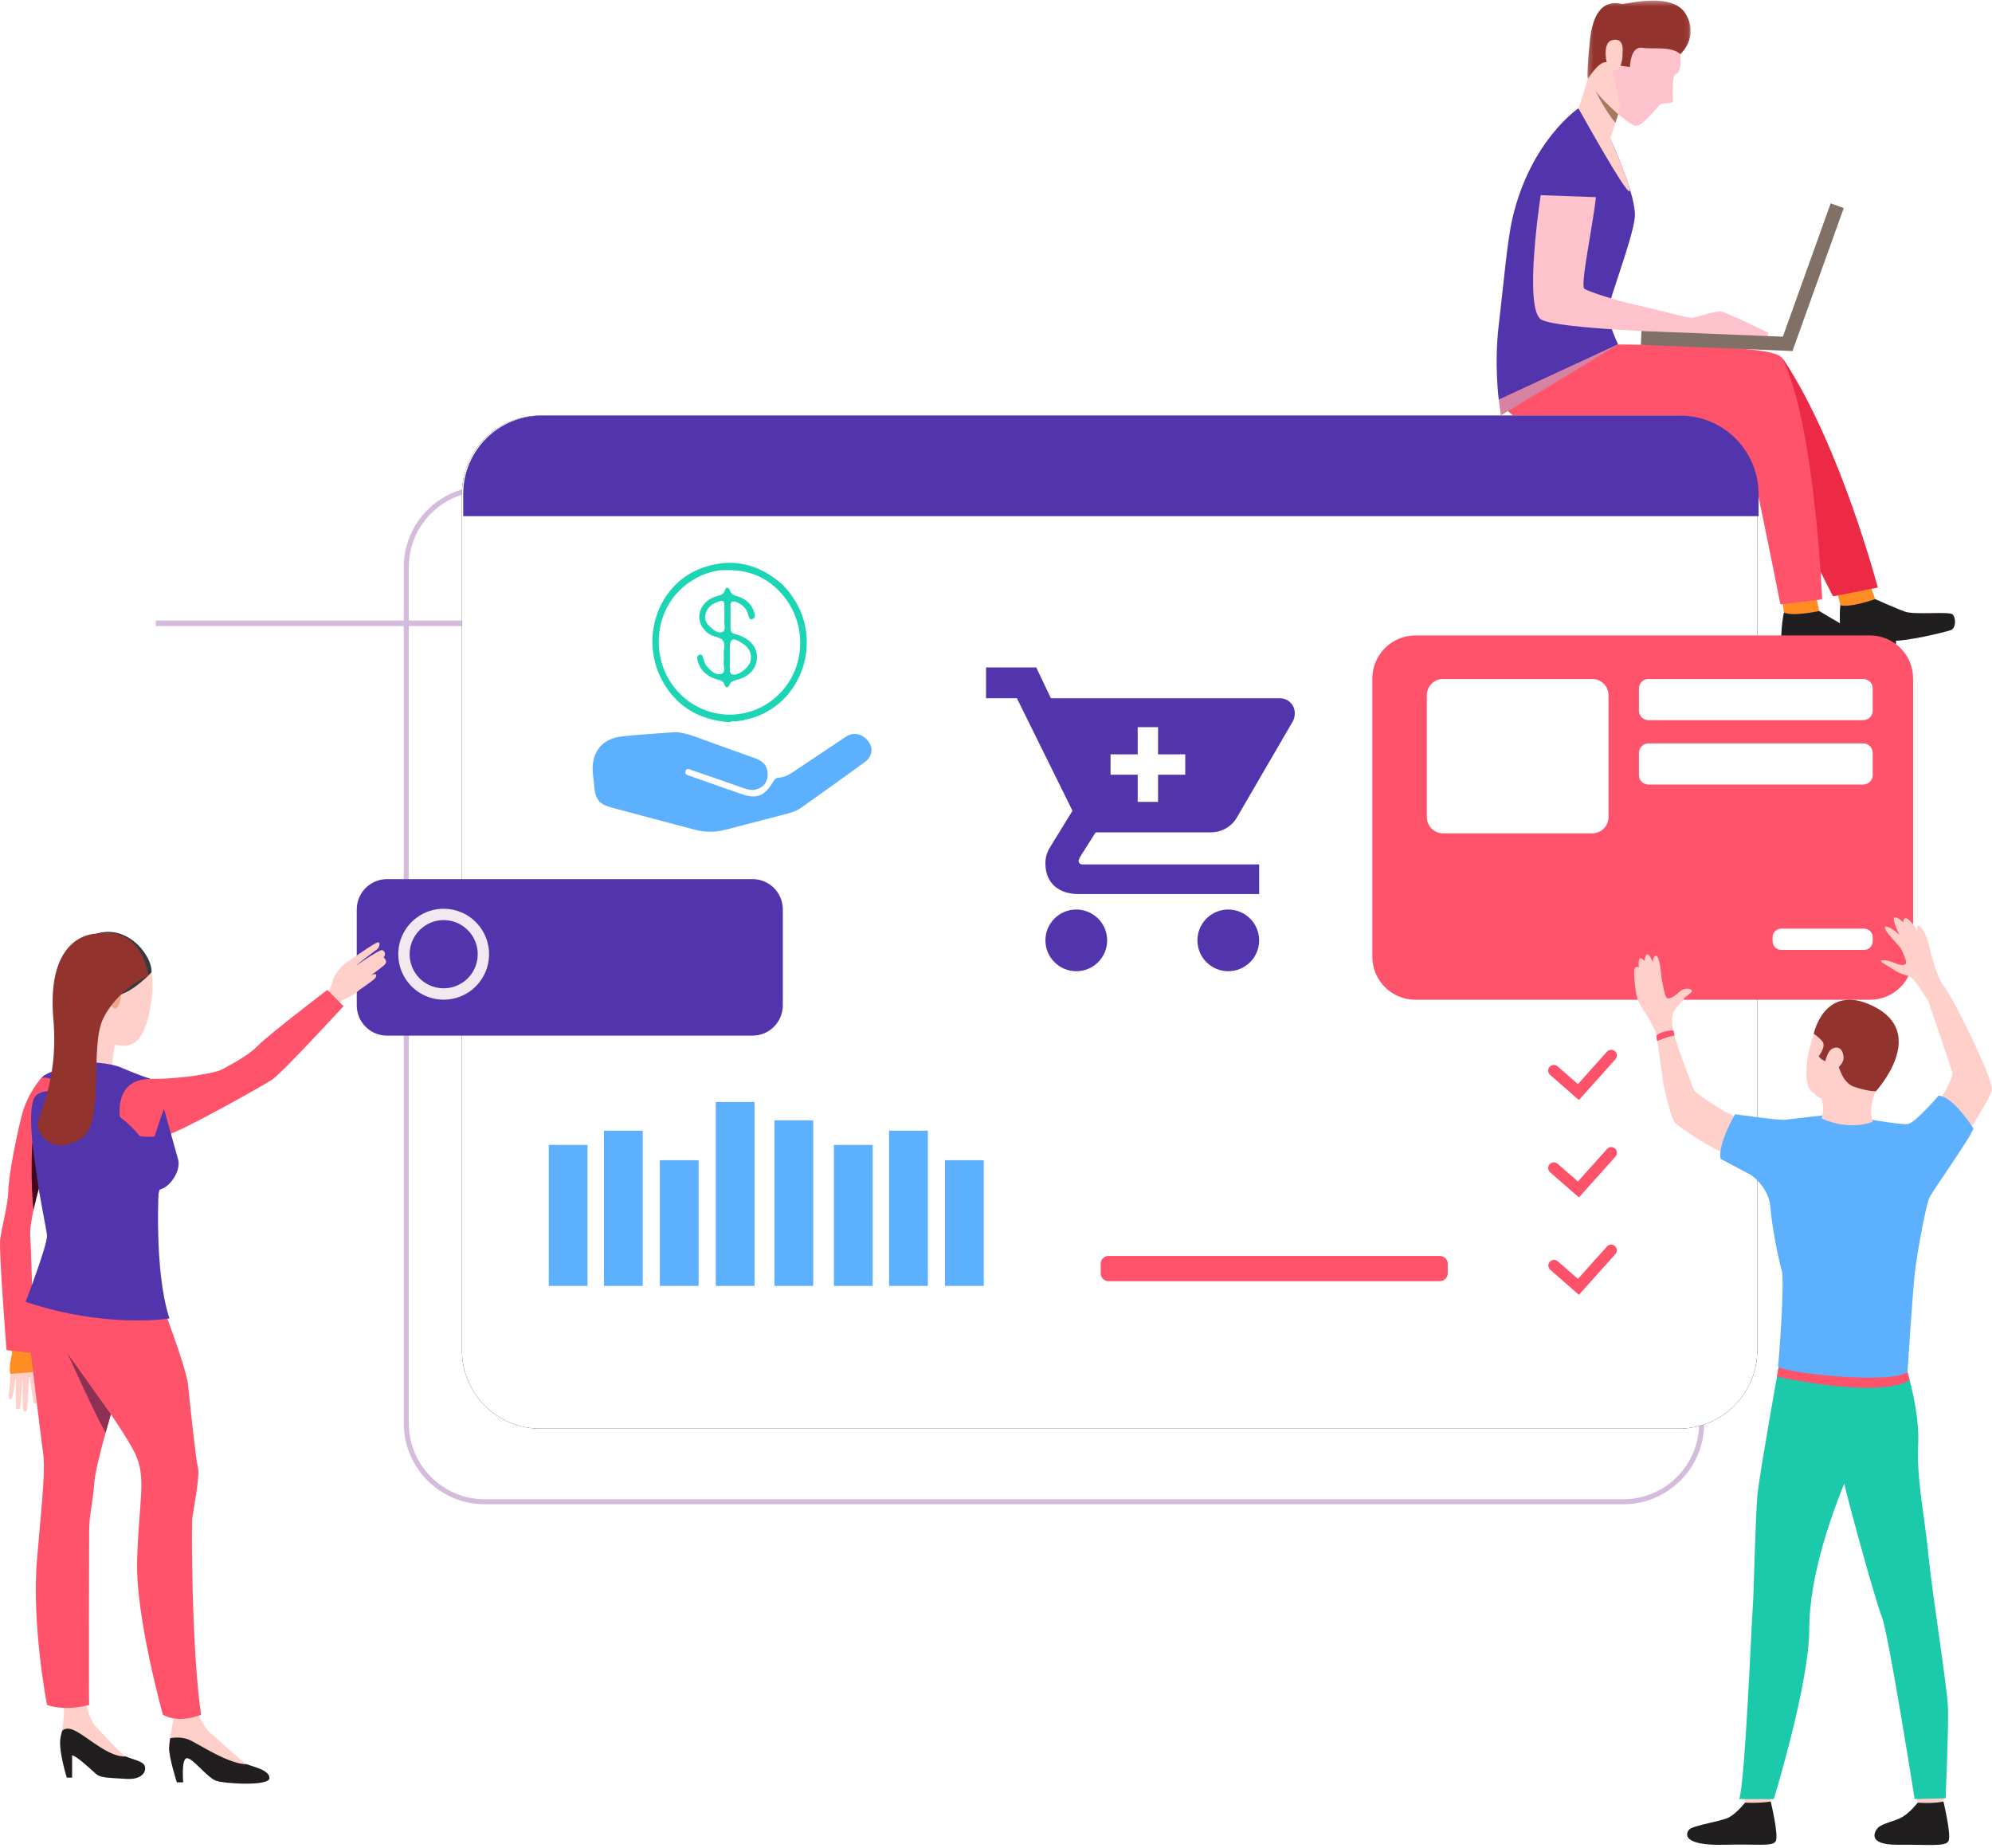 <?xml version="1.0" encoding="UTF-8"?> <svg xmlns="http://www.w3.org/2000/svg" xmlns:xlink="http://www.w3.org/1999/xlink" width="400px" height="371px" viewBox="0 0 400 371"><!-- Generator: Sketch 64 (93537) - https://sketch.com --><title>Stay Ahead of the Competition</title><desc>Created with Sketch.</desc><defs><polygon id="path-1" points="0.192 0.368 20.937 0.368 20.937 16.081 0.192 16.081"></polygon><path d="M352.866,272.093 C352.866,280.79 345.824,287.84 337.135,287.84 L108.483,287.84 C99.795,287.84 92.754,280.79 92.754,272.093 L92.754,100.188 C92.754,91.492 99.795,84.442 108.483,84.442 L337.137,84.442 C345.825,84.442 352.866,91.492 352.866,100.188 L352.866,272.093 L352.866,272.093 Z" id="path-3"></path><filter x="-2.9%" y="-3.7%" width="105.8%" height="107.4%" id="filter-4"><feOffset dx="0" dy="0" in="SourceAlpha" result="shadowOffsetOuter1"></feOffset><feGaussianBlur stdDeviation="2.5" in="shadowOffsetOuter1" result="shadowBlurOuter1"></feGaussianBlur><feColorMatrix values="0 0 0 0 0 0 0 0 0 0 0 0 0 0 0 0 0 0 0.2 0" type="matrix" in="shadowBlurOuter1"></feColorMatrix></filter></defs><g id="Page-1" stroke="none" stroke-width="1" fill="none" fill-rule="evenodd"><g id="Stay-Ahead-of-the-Competition" transform="translate(0, -1)"><g id="crmfeatures6"><path d="M97.315,99.628 C88.922,99.628 82.092,106.465 82.092,114.868 L82.092,286.774 C82.092,295.177 88.922,302.014 97.315,302.014 L325.97,302.014 C334.364,302.014 341.194,295.177 341.194,286.774 L341.194,114.867 C341.194,106.464 334.364,99.628 325.97,99.628 L97.315,99.628 L97.315,99.628 Z M325.97,303.027 L97.315,303.027 C88.364,303.027 81.08,295.736 81.08,286.774 L81.08,114.867 C81.08,105.905 88.363,98.615 97.315,98.615 L325.97,98.615 C334.923,98.615 342.205,105.905 342.205,114.867 L342.205,286.773 C342.205,295.735 334.923,303.027 325.97,303.027 L325.97,303.027 Z" id="Shape" fill="#D5BCDC" fill-rule="nonzero"></path><path d="M376.55,121.285 C376.55,121.285 380.721,123.169 382.585,123.824 C384.448,124.478 391.272,123.742 392.031,124.329 C392.789,124.915 392.82,127.131 391.723,127.518 C390.626,127.907 382.475,129.919 379.632,129.632 C376.79,129.346 371.788,131.266 370.595,131.016 C369.4,130.767 369.297,124.055 369.548,122.509 C369.802,120.961 376.55,121.286 376.55,121.286" id="Path" fill="#211E20" fill-rule="nonzero"></path><path d="M375.59,118.595 L376.549,121.285 C376.549,121.285 371.521,123.079 369.549,122.508 L368.89,119.767 L375.59,118.596 L375.59,118.595 Z" id="Path" fill="#FE8D23" fill-rule="nonzero"></path><path d="M365.304,123.677 C365.304,123.677 369.239,126.08 371.016,126.967 C372.794,127.853 379.651,127.989 380.339,128.668 C381.028,129.347 380.815,131.552 379.683,131.796 C378.551,132.043 370.235,133.005 367.444,132.357 C364.654,131.711 359.475,132.982 358.318,132.583 C357.16,132.184 357.797,125.506 358.217,124.002 C358.638,122.498 365.304,123.677 365.304,123.677" id="Path" fill="#211E20" fill-rule="nonzero"></path><path d="M364.715,120.882 L365.304,123.677 C365.304,123.677 360.113,124.82 358.216,124.002 L357.866,121.196 L364.715,120.882 L364.715,120.882 Z" id="Path" fill="#FE8D23" fill-rule="nonzero"></path><path d="M325.279,70.557 C325.279,70.557 343.219,70.714 345.419,71.026 C347.803,71.364 357.137,71.666 358.265,73.377 C369.641,90.664 377.069,118.967 377.069,118.967 L368.076,120.738 C368.076,120.738 359.38,103.868 355.739,95.103 C352.469,87.235 349.67,85.213 342.802,85.387 C335.935,85.56 313.973,84.045 301.308,82.474 L325.28,70.557 L325.279,70.557 Z" id="Path" fill="#EC2A45" fill-rule="nonzero"></path><path d="M323.382,28.922 C323.382,28.922 328.705,40.392 328.273,44.653 C327.843,48.913 323.265,60.723 322.94,63.095 C322.618,65.468 324.934,70.158 324.934,70.158 L300.963,81.267 C300.963,81.267 299.998,74.244 300.963,66.156 C301.929,58.067 302.642,49.375 303.708,44.804 C307.343,29.205 316.962,22.74 316.962,22.74 L323.382,28.922 Z" id="Path" fill="#5235AD" fill-rule="nonzero"></path><path d="M324.934,70.159 C324.934,70.159 342.874,70.318 345.074,70.627 C347.459,70.967 357.005,71.128 357.92,72.981 C364.439,86.16 365.902,121.339 365.902,121.339 L357.516,122.354 C357.516,122.354 353.947,104.398 352.102,95.996 C351.124,91.537 347.412,86.132 342.326,86.43 C335.47,86.833 308.562,93.487 300.963,81.267 L324.935,70.159 L324.934,70.159 Z" id="Path" fill="#FF536B" fill-rule="nonzero"></path><path d="M309.442,39.756 C309.494,37.535 310.782,27.95 316.184,28.605 C321.584,29.262 320.96,35.748 320.46,40.64 C319.936,45.76 317.283,58.31 318.128,58.956 C318.972,59.601 325.378,61.529 326.757,61.805 C328.133,62.082 336.44,64.12 337.122,64.311 C337.79,64.497 336.453,67.73 336.453,67.73 C336.453,67.73 313.448,67.056 309.6,65.231 C305.752,63.405 309.442,39.756 309.442,39.756" id="Path" fill="#FDC2CC" fill-rule="nonzero"></path><path d="M337.122,64.312 C337.122,64.312 338.831,64.742 339.656,64.808 C340.479,64.874 344.38,63.323 345.593,63.547 C346.807,63.772 354.613,67.543 354.962,67.808 C355.313,68.072 354.756,68.592 354.756,68.592 L336.452,67.929 L337.122,64.312 L337.122,64.312 Z" id="Path" fill="#FDC2CC" fill-rule="nonzero"></path><polygon id="Path" fill="#807066" fill-rule="nonzero" points="359.926 71.477 329.49 70.244 329.604 67.453 360.04 68.686"></polygon><polygon id="Path" fill="#807066" fill-rule="nonzero" points="370.232 42.777 359.937 71.476 357.31 70.533 367.604 41.832"></polygon><path d="M337.341,10.86 C337.341,10.86 337.915,15.57 336.64,15.767 C335.588,15.93 335.959,20.476 335.959,21.196 C335.959,21.914 333.983,21.662 333.445,21.914 C332.906,22.166 329.844,26.659 328.304,26.228 C326.766,25.797 321.003,20.859 319.925,18.257 C318.847,15.654 320.696,6.528 323.319,3.4 C325.939,0.272 336.299,2.619 337.34,10.86" id="Path" fill="#FDC2CC" fill-rule="nonzero"></path><path d="M325.338,22.894 C325.338,22.894 325.182,23.305 324.955,23.946 C324.751,24.515 324.553,25.087 324.36,25.66 C323.775,27.412 323.133,29.541 323.085,30.579 C322.995,32.519 316.962,22.741 316.962,22.741 C316.962,22.741 319.132,16.852 320.486,9.964 C321.837,3.078 325.338,22.894 325.338,22.894" id="Path" fill="#FFD0CA" fill-rule="nonzero"></path><g id="Group" transform="translate(318.559, 0.751)"><g id="Clipped"><mask id="mask-2" fill="white"><use xlink:href="#path-1"></use></mask><g id="a"></g><path d="M18.87,11.116 C18.87,11.116 22.652,7.753 19.986,3.116 C17.319,-1.522 8.019,1.138 7.13,1.031 C6.24,0.923 1.601,-0.551 0.702,8.4 C-0.198,17.353 0.369,16.01 0.369,16.01 C0.369,16.01 2.648,12.166 4.274,12.787 C5.901,13.407 8.746,13.704 8.746,13.704 C8.746,13.704 8.799,9.524 11.143,9.848 C13.486,10.172 17.019,9.461 18.87,11.116" id="Path" fill="#93332D" fill-rule="nonzero" mask="url(#mask-2)"></path></g></g><path d="M309.031,40.172 L321.362,40.619 C321.362,40.619 323.277,27.774 316.189,28.021 C309.101,28.269 309.031,40.173 309.031,40.173" id="Path" fill="#5235AD" fill-rule="nonzero"></path><path d="M325.838,11.475 C325.845,10.902 326.073,8.515 323.74,9.055 C321.406,9.594 322.811,14.811 323.111,14.991 C323.412,15.168 325.784,16.303 325.838,11.475 M316.962,22.741 C316.962,22.741 327.543,41.884 327.269,39.17 C327.054,37.049 322.471,26.802 322.471,26.802 L316.962,22.741 L316.962,22.741 Z" id="Shape" fill="#FFD0CA" fill-rule="nonzero"></path><path d="M324.955,23.946 C324.751,24.516 324.553,25.087 324.36,25.66 C322.227,23.003 320.747,19.996 320.312,19.06 C321.182,20.647 324.955,23.946 324.955,23.946" id="Path" fill="#A77860" fill-rule="nonzero"></path><polygon id="Path" fill="#D683A3" fill-rule="nonzero" points="324.934 70.159 301.365 84.41 300.963 81.267"></polygon><polygon id="Path" fill="#D5BCDC" fill-rule="nonzero" points="31.285 126.707 123.5 126.707 123.5 125.589 31.285 125.589"></polygon><g id="Path"><use fill="black" fill-opacity="1" filter="url(#filter-4)" xlink:href="#path-3"></use><use fill="#FFFFFF" fill-rule="evenodd" xlink:href="#path-3"></use></g><g id="Group-8" transform="translate(119, 113.875)" fill-rule="nonzero"><path d="M26.932,1.594 C24.444,1.498 21.795,2.402 19.34,4.1 C11.791,9.323 11.183,20.728 18.116,26.97 C23.361,31.691 31.167,31.837 36.55,27.313 C42.744,22.108 43.457,12.669 38.031,6.425 C35.109,3.063 31.465,1.536 26.932,1.594 M27.295,32.125 C22.467,31.706 18.149,29.91 15.024,25.47 C8.853,16.701 12.553,4.369 22.248,1.056 C28.093,-0.942 33.371,0.302 38.173,4.533 C40.945,7.456 42.783,10.942 42.983,15.363 C43.325,22.931 38.526,29.61 31.466,31.443 C31.214,31.507 30.959,31.559 30.706,31.617 C30.578,31.659 30.449,31.7 30.321,31.742 C29.717,31.829 29.114,31.914 28.51,32 C28.265,31.833 28.031,31.862 27.806,32.051 C27.636,32.075 27.465,32.1 27.295,32.125" id="Fill-14" fill="#1CD5B5"></path><path d="M15.831,34.177 C17.051,33.963 19.038,34.433 21.027,35.181 C24.931,36.65 28.878,37.991 32.793,39.426 C34.497,40.05 35.241,41.217 35.141,42.865 C35.052,44.33 34.211,45.175 32.996,45.58 C32.09,45.882 31.168,45.674 30.257,45.349 C26.871,44.144 23.474,42.974 20.074,41.814 C19.581,41.646 18.871,41.136 18.639,42.015 C18.456,42.708 19.224,42.797 19.687,42.962 C23.122,44.183 26.556,45.411 30.005,46.589 C32.98,47.606 34.582,46.946 36.254,44.066 C36.524,43.603 36.827,43.294 37.341,43.271 C38.704,43.213 39.781,42.442 40.879,41.705 C44.12,39.532 47.376,37.385 50.605,35.194 C51.984,34.258 53.32,34.183 54.646,35.227 C56.44,36.64 56.468,38.816 54.628,40.16 C50.404,43.247 46.14,46.273 41.878,49.3 C40.604,50.206 39.101,50.487 37.646,50.871 C33.978,51.837 30.303,52.772 26.634,53.732 C24.58,54.269 22.535,54.252 20.486,53.705 C14.862,52.206 9.231,50.733 3.612,49.213 C1.291,48.586 0.499,47.486 0.31,44.9 C0.261,44.243 0.189,43.586 0.1,42.933 C-0.498,38.507 1.6,35.49 5.803,34.99 C8.836,34.629 11.892,34.487 15.831,34.177" id="Fill-70" fill="#5DB0FE"></path><path d="M26.469,11.007 L26.464,11.007 C26.464,10.203 26.475,9.399 26.46,8.595 C26.45,8.011 26.165,7.626 25.601,7.804 C24.313,8.209 23.135,8.819 22.687,10.327 C22.35,11.462 22.843,12.346 23.62,13.015 C24.315,13.611 25.175,14.401 26.038,14.006 C26.893,13.613 26.337,12.458 26.464,11.649 C26.497,11.44 26.469,11.221 26.469,11.007 L26.469,11.007 Z M27.546,18.949 C27.546,19.811 27.545,20.674 27.546,21.536 C27.548,22.245 27.785,22.656 28.55,22.564 C29.87,22.404 31.53,20.954 31.743,19.681 C32.032,17.964 31.114,16.926 29.861,16.152 C28.045,15.03 27.553,15.334 27.549,17.494 C27.549,17.979 27.549,18.464 27.546,18.949 L27.546,18.949 Z M26.35,18.889 C26.35,18.458 26.279,18.01 26.363,17.598 C26.683,16.028 26.186,15.307 24.636,14.94 C22.686,14.478 21.399,12.624 21.412,10.922 C21.425,9.131 22.779,7.496 24.801,6.854 C25.508,6.63 26.249,6.626 26.57,5.615 C26.827,4.805 27.4,5.109 27.606,5.736 C27.851,6.479 28.358,6.629 28.971,6.813 C30.553,7.287 31.824,8.209 32.401,9.942 C32.588,10.504 32.772,11.209 32.039,11.435 C31.416,11.627 31.372,10.933 31.244,10.495 C30.845,9.128 29.911,8.382 28.693,7.953 C28.057,7.729 27.7,7.967 27.694,8.688 C27.682,10.251 27.68,11.815 27.691,13.377 C27.698,14.351 28.45,14.364 29.071,14.562 C31.528,15.346 32.935,16.908 32.997,18.893 C33.068,21.136 31.654,22.871 29.146,23.582 C28.465,23.775 27.766,23.828 27.447,24.707 C27.266,25.205 26.69,25.303 26.544,24.754 C26.249,23.644 25.388,23.716 24.649,23.447 C22.993,22.843 21.675,21.811 21.124,19.952 C20.976,19.454 20.838,18.76 21.484,18.575 C22.083,18.404 22.127,19.054 22.274,19.513 C22.418,19.964 22.587,20.444 22.867,20.802 C23.639,21.788 24.748,22.746 25.83,22.432 C26.877,22.128 26.171,20.643 26.333,19.697 C26.378,19.436 26.34,19.159 26.34,18.889 L26.35,18.889 Z" id="Fill-98" fill="#1CD5B5"></path></g><g id="Group-20" transform="translate(197.225, 134.242)" fill-rule="nonzero"><path d="M18.899,49.369 C15.475,49.369 12.7,52.142 12.7,55.564 C12.7,58.985 15.475,61.758 18.899,61.758 C22.322,61.758 25.097,58.985 25.097,55.564 C25.088,52.146 22.318,49.378 18.899,49.369 Z M0.775,0.758 L0.775,6.953 L6.974,6.953 L18.132,29.542 L13.467,37.131 C12.957,38.028 12.69,39.043 12.691,40.074 C12.691,44.222 15.529,46.269 19.375,46.269 L55.618,46.269 L55.618,40.313 L20.133,40.313 C19.924,40.325 19.719,40.248 19.571,40.1 C19.423,39.951 19.345,39.747 19.358,39.538 C19.439,39.27 19.55,39.011 19.687,38.767 L22.784,33.88 L45.876,33.88 C48.151,33.898 50.245,32.643 51.299,30.629 L62.462,11.447 C62.68,10.96 62.786,10.43 62.774,9.897 C62.765,9.092 62.431,8.324 61.846,7.77 C61.262,7.215 60.478,6.92 59.672,6.953 L13.796,6.953 L10.85,0.758 L0.775,0.758 Z M49.415,49.369 C45.992,49.371 43.219,52.146 43.221,55.567 C43.222,58.987 45.998,61.759 49.421,61.758 C52.844,61.758 55.618,58.984 55.618,55.564 C55.609,52.145 52.836,49.376 49.415,49.369 Z" id="Shape" fill="#5235AD"></path><polygon id="Path" fill="#FFFFFF" points="40.775 18.213 35.32 18.213 35.32 12.758 31.229 12.758 31.229 18.213 25.775 18.213 25.775 22.304 31.229 22.304 31.229 27.758 35.32 27.758 35.32 22.304 40.775 22.304"></polygon></g><path d="M353.127,100.188 L353.127,104.641 L93.014,104.641 L93.014,100.188 C93.014,91.492 100.055,84.442 108.744,84.442 L337.398,84.442 C346.085,84.442 353.127,91.492 353.127,100.188" id="Path" fill="#5235AD" fill-rule="nonzero"></path><path d="M317.05,221.864 L311.268,216.817 C310.793,216.404 310.744,215.684 311.157,215.209 C311.571,214.735 312.291,214.685 312.766,215.099 L316.854,218.668 L322.686,212.156 C323.106,211.687 323.826,211.648 324.295,212.068 C324.763,212.489 324.803,213.209 324.382,213.677 L317.051,221.864 L317.05,221.864 Z M317.05,241.418 L311.268,236.372 C310.961,236.104 310.819,235.693 310.897,235.294 C310.975,234.894 311.26,234.566 311.645,234.433 C312.031,234.301 312.457,234.384 312.765,234.651 L316.854,238.222 L322.686,231.709 C322.954,231.393 323.373,231.247 323.781,231.328 C324.188,231.41 324.518,231.707 324.643,232.103 C324.768,232.498 324.668,232.931 324.382,233.232 L317.051,241.418 L317.05,241.418 Z" id="Shape" fill="#FE526A" fill-rule="nonzero"></path><path d="M289.131,258.233 L222.601,258.233 C222.181,258.233 221.779,258.066 221.482,257.769 C221.185,257.472 221.019,257.07 221.019,256.65 L221.019,254.749 C221.019,253.874 221.727,253.166 222.601,253.166 L289.131,253.166 C290.004,253.166 290.713,253.873 290.713,254.749 L290.713,256.651 C290.713,257.524 290.004,258.233 289.131,258.233" id="Path" fill="#FF536B" fill-rule="nonzero"></path><path d="M317.05,260.972 L311.268,255.925 C310.825,255.505 310.792,254.809 311.193,254.349 C311.595,253.888 312.288,253.825 312.766,254.206 L316.854,257.776 L322.686,251.263 C323.106,250.795 323.827,250.756 324.295,251.176 C324.764,251.597 324.803,252.317 324.382,252.786 L317.051,260.972 L317.05,260.972 Z" id="Path" fill="#FE526A" fill-rule="nonzero"></path><path d="M375.508,201.734 L284.216,201.734 C279.439,201.734 275.568,197.857 275.568,193.076 L275.568,137.243 C275.568,132.461 279.439,128.585 284.216,128.585 L375.508,128.585 C380.285,128.585 384.157,132.461 384.157,137.243 L384.157,193.075 C384.157,197.856 380.285,201.733 375.508,201.733" id="Path" fill="#FF536B" fill-rule="nonzero"></path><path d="M289.775,168.318 C288.909,168.318 288.078,167.974 287.466,167.361 C286.854,166.748 286.511,165.917 286.512,165.051 L286.512,140.593 C286.511,139.727 286.855,138.896 287.467,138.283 C288.079,137.671 288.909,137.327 289.775,137.327 L319.732,137.327 C320.598,137.327 321.429,137.671 322.041,138.283 C322.653,138.896 322.997,139.727 322.996,140.593 L322.996,165.051 C322.997,165.917 322.653,166.748 322.041,167.361 C321.429,167.974 320.598,168.318 319.732,168.318 L289.775,168.318 L289.775,168.318 Z M374.138,145.593 L331.015,145.593 C329.958,145.593 329.103,144.736 329.103,143.679 L329.103,139.24 C329.102,138.733 329.304,138.246 329.662,137.887 C330.021,137.528 330.507,137.327 331.015,137.327 L374.138,137.327 C374.645,137.327 375.132,137.528 375.49,137.887 C375.849,138.246 376.05,138.733 376.05,139.24 L376.05,143.679 C376.05,144.186 375.849,144.673 375.491,145.032 C375.132,145.392 374.646,145.593 374.138,145.593 M374.138,158.524 L331.015,158.524 C329.958,158.524 329.103,157.668 329.103,156.611 L329.103,152.171 C329.103,151.114 329.958,150.258 331.015,150.258 L374.138,150.258 C374.645,150.258 375.132,150.459 375.49,150.818 C375.849,151.177 376.05,151.664 376.05,152.171 L376.05,156.611 C376.05,157.118 375.849,157.605 375.49,157.964 C375.132,158.323 374.645,158.524 374.138,158.524 M374.312,191.724 L357.679,191.724 C357.218,191.724 356.776,191.54 356.451,191.214 C356.125,190.888 355.942,190.445 355.943,189.984 L355.943,189.197 C355.943,188.237 356.72,187.457 357.679,187.457 L374.312,187.457 C375.272,187.457 376.049,188.237 376.049,189.197 L376.049,189.985 C376.049,190.946 375.272,191.725 374.312,191.725" id="Shape" fill="#FFFFFF" fill-rule="nonzero"></path><path d="M363.259,219.514 C363.259,219.514 361.526,216.478 364.274,208.339 C366.933,200.469 376.136,201.183 379.06,206.226 C381.984,211.268 380.996,214.398 376.692,220.093 C372.386,225.784 365.048,222.116 363.26,219.514 M385.146,363.365 C385.203,363.867 390.212,363.069 390.212,363.069 L390.617,359.091 C390.617,359.091 385.26,359.049 384.634,359.521 C384.634,359.521 385.089,362.863 385.146,363.365 Z" id="Shape" fill="#FFD0CA" fill-rule="nonzero"></path><path d="M385.092,362.939 C385.092,362.939 383.505,364.954 381.97,365.831 C380.435,366.709 378.024,367.058 377.116,367.965 C376.461,368.62 374.73,371.445 381.105,371.388 C387.48,371.331 390.552,371.786 391.234,370.704 C391.92,369.622 390.247,362.714 390.247,362.714 C390.247,362.714 388.686,363.153 385.092,362.939" id="Path" fill="#211E20" fill-rule="nonzero"></path><path d="M349.955,359.521 C349.955,359.521 350.41,362.863 350.466,363.365 C350.523,363.867 355.532,363.069 355.532,363.069 L355.938,359.091 C355.938,359.091 350.581,359.049 349.955,359.521" id="Path" fill="#FFD0CA" fill-rule="nonzero"></path><path d="M347.292,365.83 C345.757,366.71 340.109,367.43 339.202,368.337 C338.546,368.995 337.457,371.635 346.426,371.388 C352.798,371.212 355.874,371.786 356.557,370.704 C357.24,369.622 355.568,362.714 355.568,362.714 C355.568,362.714 353.589,363.066 350.412,362.939 C350.412,362.939 348.826,364.954 347.292,365.831 L347.292,365.83 Z" id="Path" fill="#211E20" fill-rule="nonzero"></path><path d="M382.947,276.305 C382.947,276.305 385.515,284.295 385.178,291.18 C384.838,298.065 386.505,305.598 387.185,312.79 C387.945,320.808 391.053,339.79 391.166,344.077 C391.277,348.367 390.682,362.061 390.682,362.061 L384.463,362.213 C384.463,362.213 379.239,329.028 377.887,325.642 C376.533,322.257 369.825,298.119 369.598,295.41 C369.373,292.701 382.947,276.305 382.947,276.305" id="Path" fill="#1ACAAB" fill-rule="nonzero"></path><path d="M357.158,275.474 C357.158,275.474 353.383,296.597 352.932,300.812 C352.481,305.026 352.181,321.203 351.955,323.838 C351.729,326.471 350.452,358.301 349.25,362.213 L356.184,362.213 C356.184,362.213 363.305,339.074 363.305,328.126 C363.305,317.178 368.02,304.326 371.064,297.101 C374.108,289.878 381.075,289.708 382.947,276.305 C382.947,276.305 359.692,271.223 357.159,275.473" id="Path" fill="#1ACAAB" fill-rule="nonzero"></path><path d="M365.776,221.662 C365.776,221.662 366.558,223.942 365.776,225.568 C364.992,227.195 375.771,226.217 375.771,226.217 C375.771,226.217 375.283,222.858 376.692,220.093 C378.1,217.327 365.776,221.662 365.776,221.662" id="Path" fill="#FFD0CA" fill-rule="nonzero"></path><path d="M383.447,278.046 C383.447,278.046 379.571,282.033 356.811,277.425 L357.158,275.474 L383.032,276.449 L383.447,278.046 Z" id="Path" fill="#FF536B" fill-rule="nonzero"></path><path d="M364.144,226.096 C364.144,226.096 360.163,226.502 359.027,226.72 C357.888,226.937 350.234,225.349 348.662,225.187 C347.092,225.024 340.396,220.429 340.179,219.887 C339.962,219.345 336.104,209.568 335.887,207.452 C335.671,205.338 332.13,206.43 332.433,207.888 C333.002,210.613 333.732,217.23 334.131,219.147 C334.563,221.218 335.72,225.907 336.37,226.485 C337.02,227.061 343.049,231.654 348.952,233.606 C354.855,235.557 359.299,238.432 359.299,238.432 L388.394,238.432 C388.394,238.432 399.708,222.238 399.953,219.797 C400.197,217.357 392.049,201.142 390.424,199.108 C388.799,197.076 386.448,199.773 386.448,199.773 C386.448,199.773 391.318,214.072 391.968,216.105 C392.617,218.139 386.305,227.072 384.573,227.1 C382.839,227.126 378.388,226.558 376.412,226.476 C374.433,226.395 372.35,225.527 372.35,225.527 L364.144,226.096 L364.144,226.096 Z" id="Path" fill="#FFD0CA" fill-rule="nonzero"></path><path d="M351.607,236.913 C351.607,236.913 355.168,239.283 355.493,243.349 C355.817,247.417 357.117,253.841 357.767,256.035 C358.417,258.233 357.199,274.173 357.037,275.311 C356.874,276.45 379.55,279.154 383.032,276.45 C383.032,276.45 384.007,261.567 384.413,257.337 C384.818,253.109 386.768,242.863 387.418,241.48 C388.068,240.096 395.948,229.031 396.273,227.573 C396.273,227.573 392.196,221.067 389.272,220.985 C389.272,220.985 384.627,226.434 383.113,226.677 C381.599,226.922 372.316,225.22 372.314,225.205 C372.314,225.205 371.301,226.585 365.915,224.959 C365.915,224.959 359.502,225.685 358.457,225.817 C357.194,225.979 348.411,224.713 348.411,224.713 C348.411,224.713 344.887,230.67 345.505,233.678 L351.607,236.914 L351.607,236.913 Z" id="Path" fill="#5DB0FE" fill-rule="nonzero"></path><path d="M336.091,208.724 C336.091,208.724 335.296,204.955 336.254,203.872 C336.799,203.256 338.108,201.626 338.229,201.385 C338.349,201.146 339.754,200.338 339.754,199.947 C339.754,199.558 338.378,199.08 337.181,200.188 C335.985,201.295 335.236,201.536 334.757,201.416 C334.28,201.295 333.591,197.312 333.53,196.323 C333.47,195.334 333.09,192.728 332.472,192.907 C331.855,193.088 331.884,194.226 331.884,194.226 C331.884,194.226 331.167,192.248 330.688,192.639 C330.21,193.027 330.268,193.986 330.268,193.986 C330.268,193.986 329.372,192.877 329.131,193.686 C328.892,194.496 329.131,195.214 329.131,195.214 C329.131,195.214 328.204,194.705 328.144,195.963 C328.085,197.222 328.414,200.907 329.072,202.223 C329.729,203.542 332.195,206.992 332.487,208.337 C332.782,209.685 336.091,208.724 336.091,208.724 M387.242,202.105 C387.242,202.105 384.535,197.549 383.616,197.142 C382.694,196.736 381.394,196.506 380.257,195.691 C379.12,194.879 377.617,194.202 377.697,193.931 C377.78,193.66 379.12,193.768 380.555,194.391 C381.989,195.015 382.62,194.714 382.755,194.388 C382.89,194.063 381.99,191.767 381.557,191.223 C381.123,190.682 378.037,187.572 378.55,187.112 C379.064,186.651 381.069,188.36 381.394,188.712 C381.394,188.712 379.796,185.351 380.419,185.188 C381.043,185.026 382.207,186.216 382.207,186.216 C382.207,186.216 382.071,183.344 385.159,188.007 C385.159,188.007 384.509,186.461 385.456,186.976 C386.404,187.492 387.325,190.392 387.622,191.857 C387.92,193.32 389.271,197.983 390.425,199.108 C391.576,200.233 387.242,202.105 387.242,202.105" id="Shape" fill="#FFD0CA" fill-rule="nonzero"></path><path d="M372.232,219.17 C369.2,218.121 368.973,212.812 368.317,213.442 C366.978,214.724 365.714,213.839 365.209,213.079 C365.209,213.079 366.691,211.127 366.003,210.188 C365.318,209.248 364.201,208.562 364.201,208.562 C364.201,208.562 366.334,198.268 376.041,202.957 C387.415,208.453 376.691,220.092 376.691,220.092 C376.691,220.092 375.265,220.217 372.232,219.17 L372.232,219.17 Z" id="Path" fill="#93332D" fill-rule="nonzero"></path><path d="M365.776,225.568 L366.118,224.08 C366.118,224.08 372.314,223.956 375.694,224.444 L376.05,226.222 C376.05,226.222 371.72,228.188 365.775,225.568 M367.304,212.141 C367.867,211.204 369.947,210.573 370.193,213.224 C370.382,215.28 366.473,217.525 366.436,215.609 C366.4,213.695 366.93,212.764 367.304,212.14" id="Shape" fill="#FFD0CA" fill-rule="nonzero"></path><path d="M335.943,207.867 C335.943,207.867 333.708,207.924 332.624,208.903 C332.624,208.903 332.554,209.525 332.805,210.018 C332.805,210.018 334.743,209.112 336.228,208.942 C336.228,208.942 336.203,208.128 335.944,207.867" id="Path" fill="#FF536B" fill-rule="nonzero"></path><path d="M77.713,208.931 C74.356,208.929 71.636,206.206 71.638,202.849 L71.638,183.592 C71.636,180.234 74.356,177.511 77.714,177.508 L151.119,177.508 C152.731,177.509 154.277,178.151 155.416,179.292 C156.556,180.433 157.195,181.979 157.194,183.592 L157.194,202.849 C157.194,204.461 156.555,206.008 155.415,207.148 C154.276,208.289 152.73,208.93 151.118,208.931 L77.713,208.931 Z" id="Shape" fill="#5235AD" fill-rule="nonzero"></path><path d="M5.15,270.124 C5.15,270.124 5.487,271.963 6.519,272.235 C7.396,272.465 8.362,273.398 8.66,273.684 C9.058,274.066 10.719,274.787 10.242,275.295 C9.764,275.803 7.447,274.24 6.895,274.01 C6.344,273.781 7.134,276.335 6.91,276.916 C6.688,277.499 2.385,278.568 2.045,276.75 C1.705,274.934 2.541,272.768 2.418,272.46 C2.295,272.154 2.119,271.148 2.119,271.148 L5.15,270.124 L5.15,270.124 Z" id="Path" fill="#FE8D23" fill-rule="nonzero"></path><path d="M6.931,276.473 C6.931,276.473 7.6,282.106 7.332,282.518 C7.063,282.931 6.756,282.949 6.672,282.425 C6.586,281.902 5.866,277.003 5.866,277.003 C5.866,277.003 5.541,283.802 5.395,284.187 C5.308,284.415 4.716,284.484 4.644,284.208 C4.574,283.932 4.511,277.175 4.511,277.175 C4.511,277.175 4.196,283.523 3.976,283.809 C3.785,284.06 3.225,283.989 3.217,283.515 C3.208,283.043 3.168,277.136 3.168,277.136 C3.168,277.136 2.648,281.741 2.32,281.874 C2.119,281.957 1.611,282.041 1.782,280.855 C1.954,279.672 2.065,276.835 2.065,276.835 L6.931,276.474 L6.931,276.473 Z M65.566,201.032 C65.566,201.032 66.49,199.305 66.805,197.926 C67.122,196.547 68.84,194.709 69.541,194.277 C70.24,193.841 75.316,190.2 75.903,190.2 C76.49,190.201 76.149,191.33 75.642,191.66 C75.134,191.989 71.012,195.204 71.012,195.204 C71.012,195.204 76.141,191.661 76.677,191.758 C77.212,191.854 77.594,192.535 77.019,193.238 C77.019,193.238 78.188,194.008 76.969,194.943 L74.545,196.819 C74.545,196.819 75.971,196.076 75.443,197.224 C75.161,197.835 72.178,199.616 71.701,200.161 C71.223,200.705 67.462,202.54 67.462,202.54 L65.566,201.032 L65.566,201.032 Z M35.51,358.86 L36.781,358.86 C36.781,358.86 36.357,354.054 37.536,354.005 C38.712,353.957 41.63,357.917 43.373,358.531 C45.114,359.143 54.059,359.661 54.107,358.011 C54.153,356.364 50.67,355.703 49.587,355.232 C48.504,354.76 43.231,349.622 42.29,349.009 C41.348,348.398 39.795,345.287 39.795,345.287 L34.992,345.287 C34.992,345.287 34.465,347.897 34.162,350.005 C34.049,350.784 33.968,351.494 33.956,351.98 C33.909,353.77 35.509,358.86 35.509,358.86 M13.417,357.91 L14.476,357.91 L14.476,353.435 C15.36,353.508 18.326,356.319 19.244,357.134 C20.162,357.946 21.421,357.91 25.287,358.156 C29.154,358.401 29.52,356.085 28.907,355.296 C28.295,354.506 26.317,354.161 25.287,353.671 C24.258,353.176 20.198,348.593 19.115,347.507 C18.032,346.423 17.372,343.318 17.372,343.318 L12.854,343.71 C12.854,343.71 12.882,346.553 12.366,348.936 L12.366,348.938 C12.322,349.144 12.272,349.349 12.216,349.552 C11.546,352.031 13.417,357.91 13.417,357.91 M23.99,208.35 C23.99,208.35 21.784,213.008 22.962,216.818 C22.962,216.818 16.176,215.891 15.972,215.098 C15.77,214.302 16.823,207.159 16.039,204.967 C15.254,202.776 23.99,208.35 23.99,208.35" id="Shape" fill="#FFD0CA" fill-rule="nonzero"></path><path d="M24.151,215.275 C24.151,215.275 28.079,216.963 29.871,217.482 C31.664,218.002 35.345,220.036 34.557,226.633 C33.768,233.228 32.217,238.886 31.598,241.7 C30.978,244.514 30.714,251.772 31.129,255.337 C31.129,255.337 21.299,257.015 10.108,253.812 C10.108,253.812 12.556,247.961 12.616,246.407 C12.677,244.85 6.939,231.595 6.774,229.556 C6.611,227.517 5.912,218.524 9.101,216.782 C12.29,215.038 14.751,215.476 16.106,214.692 C17.461,213.905 22.312,214.506 24.151,215.275" id="Path" fill="#5235AD" fill-rule="nonzero"></path><path d="M24.132,225.534 C24.132,225.534 22.624,217.611 30.296,217.624 C37.04,217.635 43.411,216.356 44.48,215.76 C45.548,215.168 49.673,213.138 51.839,210.908 C54.005,208.678 65.741,199.742 65.741,199.742 L68.985,203.026 C68.985,203.026 56.604,216.487 54.608,217.798 C52.612,219.109 35.852,228.481 33.725,228.776 C31.599,229.072 25.628,230.697 24.132,225.534 M0.024,250.014 C-0.206,252.804 1.311,272.068 1.311,272.068 L6.767,272.699 C6.767,272.699 6.38,253.673 6.073,249.284 C5.984,247.989 6.282,246.008 6.748,243.86 L6.748,243.859 C7.043,242.494 7.407,241.062 7.781,239.695 C8.433,237.326 9.148,234.974 9.926,232.643 C9.926,232.643 16.035,216.732 8.37,217.374 C8.37,217.374 5.522,220.315 4.315,225.14 C3.11,229.966 1.731,237.196 1.677,240.076 C1.626,242.956 0.192,247.962 0.024,250.014" id="Shape" fill="#FF536B" fill-rule="nonzero"></path><path d="M29.814,255.181 C29.814,255.181 31.575,259.348 31.73,260.401 C31.885,261.454 37.405,275.211 37.789,279.235 C38.178,283.305 39.342,294.168 39.756,295.723 C40.171,297.28 38.824,304.226 38.618,305.782 C38.411,307.336 38.513,332.741 40.378,345.286 C40.378,345.286 36.028,347.153 32.713,345.286 C32.713,345.286 27.224,325.689 27.535,314.387 C27.846,303.084 29.278,298.317 27.526,293.751 C25.774,289.191 15.521,275.503 14.485,274.052 C13.449,272.6 6.959,264.578 13.104,255.888 C19.25,247.197 29.814,255.181 29.814,255.181" id="Path" fill="#FF536B" fill-rule="nonzero"></path><path d="M8.609,292.301 C9.154,295.93 8.581,300.7 7.443,313.975 C6.302,327.245 9.436,343.317 9.436,343.317 C13.372,344.664 17.903,343.317 17.903,343.317 C17.799,342.384 17.903,310.965 17.903,308.165 C17.903,305.365 18.706,302.189 18.912,298.974 C19.054,296.786 20.072,292.746 21.216,288.625 C21.56,287.39 21.914,286.15 22.259,284.948 L22.259,284.946 L22.827,282.969 C24.441,277.37 26.609,255.749 26.609,255.749 C26.609,255.749 14.588,246.057 8.736,255.181 C2.884,264.305 5.888,270.942 6.095,272.081 C6.302,273.222 8.064,288.673 8.609,292.301" id="Path" fill="#FF536B" fill-rule="nonzero"></path><path d="M31.902,238.872 C31.902,238.872 30.834,256.05 34.028,265.717 C34.028,265.717 21.335,267.836 5.141,262.373 C5.141,262.373 9.595,250.826 9.442,249.022 C9.288,247.216 4.601,226.191 6.851,221.485 C9.1,216.781 31.103,223.457 31.903,238.872" id="Path" fill="#5235AD" fill-rule="nonzero"></path><path d="M21.534,189.198 C24.436,189.081 31.845,190.206 30.465,201.386 C29.085,212.564 25.053,211.597 21.058,210.112 C17.065,208.627 12.838,199.587 13.006,197.26 C13.174,194.932 13.253,189.532 21.534,189.198" id="Path" fill="#FFD0CA" fill-rule="nonzero"></path><path d="M30.423,196.218 C30.423,196.218 26.881,200.121 23.55,200.876 C23.55,200.876 20.715,205.186 16.254,206.014 C16.254,206.014 7.564,196.399 15.903,190.245 C24.24,184.093 30.724,192.789 30.424,196.218" id="Path" fill="#353A3D" fill-rule="nonzero"></path><path d="M24.275,199.377 C24.21,198.756 22.942,197.408 21.793,198.73 C20.644,200.051 22.32,203.446 23.043,203.499 C23.766,203.551 24.521,201.734 24.276,199.377" id="Path" fill="#EEA886" fill-rule="nonzero"></path><path d="M13.592,272.801 C13.685,273.008 19.675,286.317 21.217,288.625 C21.56,287.39 21.914,286.15 22.259,284.947 C22.259,284.947 13.793,273.095 13.592,272.801" id="Path" fill="#8D3154" fill-rule="nonzero"></path><path d="M6.48,230.216 C6.48,230.216 6.057,238.674 6.748,243.859 C7.042,242.495 7.407,241.062 7.782,239.696 C7.751,239.502 6.59,231.551 6.479,230.216" id="Path" fill="#40081D" fill-rule="nonzero"></path><path d="M19.298,188.473 C19.298,188.473 9.2,188.242 10.717,205.612 C11.883,218.964 6.98,225.558 7.67,227.505 C8.361,229.451 10.729,232.703 16.031,229.77 C21.332,226.836 17.842,211.535 20.69,205.58 C23.538,199.626 29.79,196.867 29.79,196.867 C29.79,196.867 28.693,186.729 19.298,188.474" id="Path" fill="#93332D" fill-rule="nonzero"></path><path d="M32.925,223.648 C32.925,223.648 35.231,231.892 35.778,233.841 C36.491,236.371 33.184,241.133 30.256,239.671 C27.327,238.206 32.925,223.648 32.925,223.648" id="Path" fill="#5235AD" fill-rule="nonzero"></path><path d="M13.417,357.91 L14.476,357.91 L14.476,353.435 C15.36,353.508 18.326,356.319 19.244,357.134 C20.162,357.946 21.421,357.91 25.287,358.156 C29.154,358.401 29.52,356.085 28.907,355.296 C28.295,354.506 26.317,354.161 25.287,353.671 C21.152,353.891 16.104,348.07 13.681,348.081 C12.394,348.087 12.406,348.802 12.367,348.936 L12.367,348.938 C12.323,349.144 12.273,349.349 12.217,349.552 C11.546,352.031 13.417,357.91 13.417,357.91 M36.782,358.86 C36.782,358.86 36.357,354.054 37.536,354.005 C38.712,353.957 41.63,357.917 43.373,358.531 C45.114,359.143 54.059,359.661 54.107,358.011 C54.153,356.364 50.67,355.703 49.587,355.232 C45.897,355.222 39.898,351.158 38.037,350.334 C36.178,349.509 34.163,350.005 34.163,350.005 C34.05,350.784 33.969,351.494 33.957,351.98 C33.91,353.77 35.51,358.86 35.51,358.86 L36.781,358.86 L36.782,358.86 Z" id="Shape" fill="#211E20" fill-rule="nonzero"></path><path d="M110.194,259.191 L117.979,259.191 L117.979,230.877 L110.195,230.877 L110.194,259.191 Z M121.273,259.191 L129.059,259.191 L129.059,228.02 L121.273,228.02 L121.273,259.191 Z M132.502,259.191 L140.287,259.191 L140.287,233.952 L132.501,233.952 L132.502,259.191 Z M143.73,259.19 L151.514,259.19 L151.514,222.254 L143.73,222.254 L143.73,259.19 Z M155.511,259.191 L163.297,259.191 L163.297,225.934 L155.511,225.934 L155.511,259.191 Z M167.451,259.191 L175.237,259.191 L175.237,230.877 L167.451,230.877 L167.451,259.191 Z M178.53,259.191 L186.316,259.191 L186.316,228.02 L178.53,228.02 L178.53,259.191 Z M189.759,259.191 L197.545,259.191 L197.545,233.952 L189.759,233.952 L189.759,259.191 Z" id="Shape" fill="#5DB0FE" fill-rule="nonzero"></path><path d="M82.256,192.499 C82.281,190.396 83.273,188.423 84.945,187.148 C86.158,186.217 87.65,185.722 89.179,185.743 C92.024,185.781 94.548,187.576 95.517,190.251 L95.52,190.254 C95.744,190.872 95.881,191.532 95.918,192.216 C95.96,193.016 95.862,193.817 95.628,194.583 C95.298,195.666 94.705,196.651 93.9,197.448 C92.232,199.106 89.826,199.787 87.536,199.248 C87.321,199.199 87.108,199.14 86.898,199.071 C84.09,198.117 82.216,195.464 82.256,192.499 M98.198,192.227 C98.196,192.183 98.198,192.138 98.196,192.094 C98.149,191.198 97.969,190.314 97.663,189.47 C96.406,186.005 93.11,183.511 89.21,183.461 C87.19,183.431 85.218,184.076 83.607,185.295 C81.35,186.994 80.008,189.645 79.975,192.47 C79.925,196.425 82.424,199.962 86.169,201.235 C89.853,202.483 93.923,201.254 96.301,198.175 C97.618,196.479 98.29,194.372 98.199,192.227" id="Shape" fill="#F1E8F1" fill-rule="nonzero"></path></g></g></g></svg> 